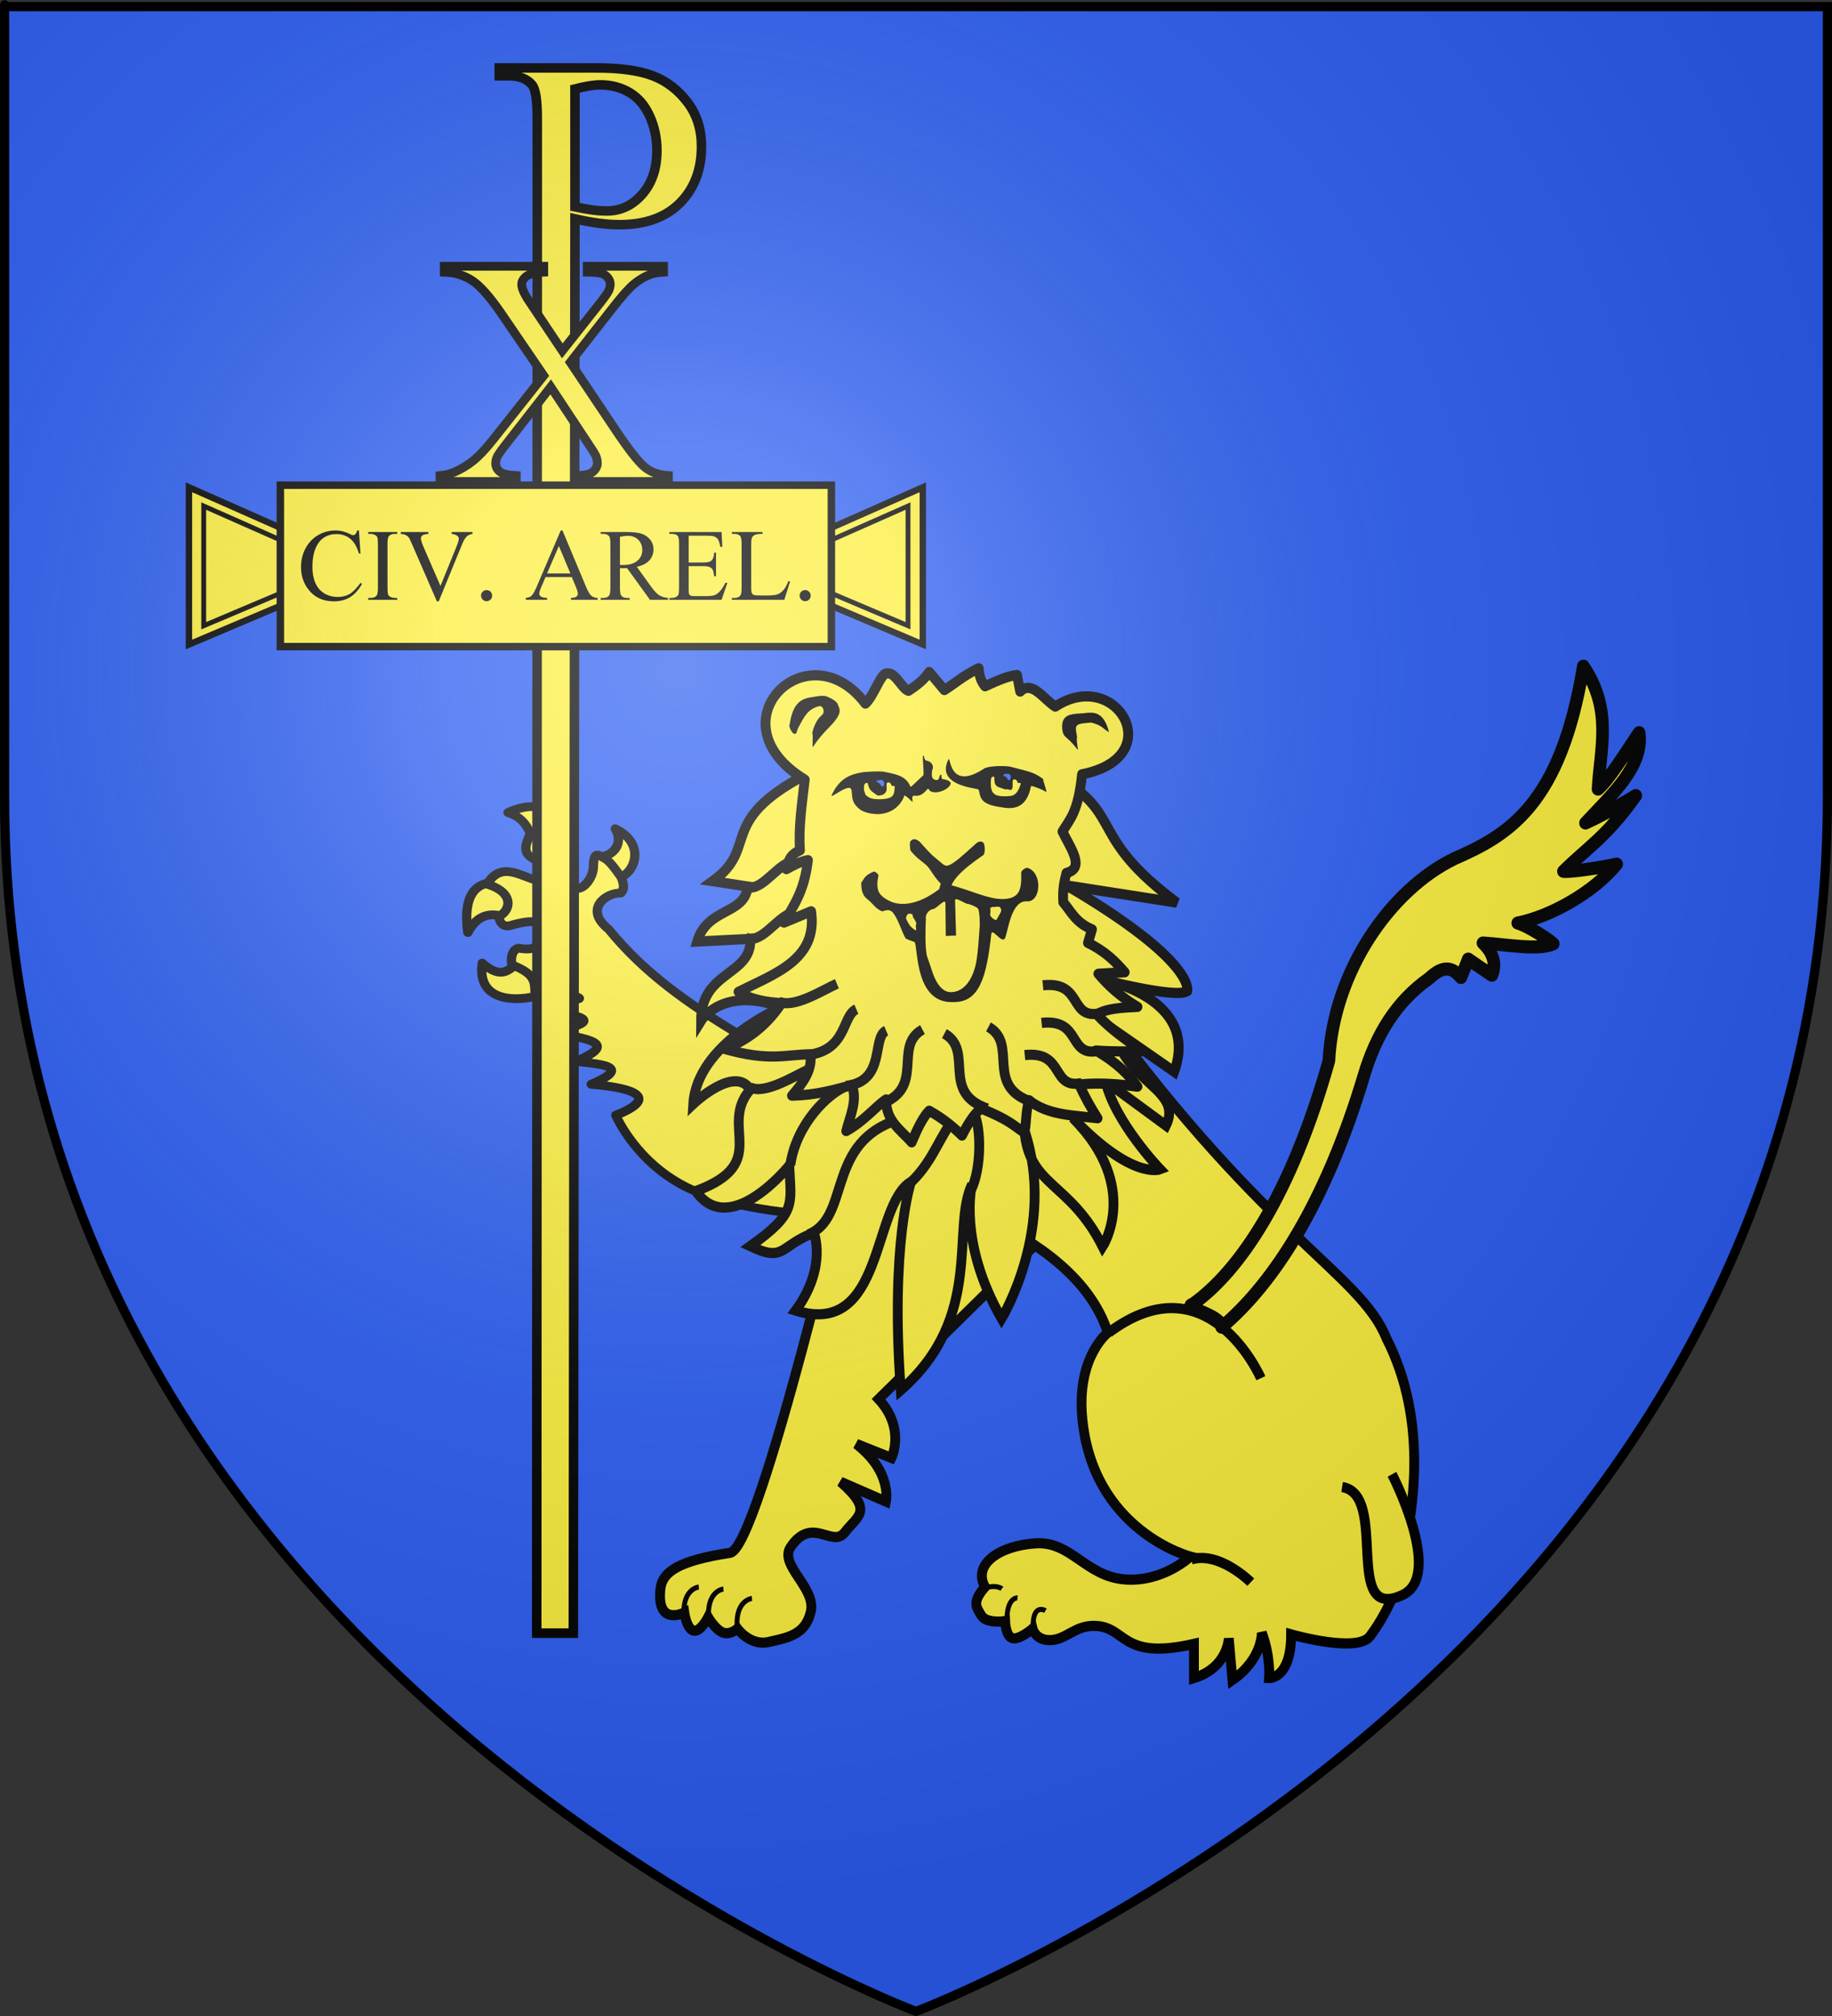 <?xml version="1.0" encoding="UTF-8" standalone="no"?>
<svg
   xmlns:dc="http://purl.org/dc/elements/1.1/"
   xmlns:cc="http://web.resource.org/cc/"
   xmlns:rdf="http://www.w3.org/1999/02/22-rdf-syntax-ns#"
   xmlns:svg="http://www.w3.org/2000/svg"
   xmlns="http://www.w3.org/2000/svg"
   xmlns:xlink="http://www.w3.org/1999/xlink"
   xmlns:sodipodi="http://sodipodi.sourceforge.net/DTD/sodipodi-0.dtd"
   xmlns:inkscape="http://www.inkscape.org/namespaces/inkscape"
   height="660"
   width="600"
   version="1.0"
   id="svg2"
   sodipodi:version="0.32"
   inkscape:version="0.44"
   sodipodi:docname="00_prov3.svg"
   sodipodi:docbase="F:\__EN_COURS"
   inkscape:export-filename="/Users/olivier/Desktop/Blason Rouge/Blason_Vide_3D.png"
   inkscape:export-xdpi="144"
   inkscape:export-ydpi="144">
  <rect width="100%" height="100%" fill="#333333" stroke="none"/>
  <sodipodi:namedview
     inkscape:window-height="1155"
     inkscape:window-width="1680"
     inkscape:pageshadow="2"
     inkscape:pageopacity="0.0"
     guidetolerance="10.0"
     gridtolerance="10.0"
     objecttolerance="10.0"
     borderopacity="1.0"
     bordercolor="#666666"
     pagecolor="#ffffff"
     id="base"
     showgrid="false"
     height="660px"
     inkscape:zoom="1.092452"
     inkscape:cx="410.46266"
     inkscape:cy="366.35034"
     inkscape:window-x="-4"
     inkscape:window-y="-4"
     inkscape:current-layer="layer3"
     showguides="true"
     inkscape:guide-bbox="true" />
  <desc
     id="desc4">Flag of Canton of Valais (Wallis)</desc>
  <defs
     id="defs6">
    <linearGradient
       id="linearGradient2893">
      <stop
         style="stop-color:white;stop-opacity:0.314;"
         offset="0"
         id="stop2895" />
      <stop
         id="stop2897"
         offset="0.19"
         style="stop-color:white;stop-opacity:0.251;" />
      <stop
         style="stop-color:#6b6b6b;stop-opacity:0.125;"
         offset="0.6"
         id="stop2901" />
      <stop
         style="stop-color:black;stop-opacity:0.125;"
         offset="1"
         id="stop2899" />
    </linearGradient>
    <linearGradient
       id="linearGradient2885">
      <stop
         id="stop2887"
         offset="0"
         style="stop-color:white;stop-opacity:1;" />
      <stop
         style="stop-color:white;stop-opacity:1;"
         offset="0.229"
         id="stop2891" />
      <stop
         id="stop2889"
         offset="1"
         style="stop-color:black;stop-opacity:1;" />
    </linearGradient>
    <linearGradient
       id="linearGradient2955">
      <stop
         id="stop2867"
         offset="0"
         style="stop-color:#fd0000;stop-opacity:1;" />
      <stop
         style="stop-color:#e77275;stop-opacity:0.659;"
         offset="0.5"
         id="stop2873" />
      <stop
         style="stop-color:black;stop-opacity:0.323;"
         offset="1"
         id="stop2959" />
    </linearGradient>
    <radialGradient
       inkscape:collect="always"
       xlink:href="#linearGradient2955"
       id="radialGradient2961"
       cx="225.524"
       cy="218.901"
       fx="225.524"
       fy="218.901"
       r="300"
       gradientTransform="matrix(-4.167939e-4,2.183,-1.884,-3.599562e-4,615.597,-289.121)"
       gradientUnits="userSpaceOnUse" />
    <polygon
       id="star"
       transform="scale(53,53)"
       points="0,-1 0.588,0.809 -0.951,-0.309 0.951,-0.309 -0.588,0.809 0,-1 " />
    <clipPath
       id="clip">
      <path
         d="M 0,-200 L 0,600 L 300,600 L 300,-200 L 0,-200 z "
         id="path10" />
    </clipPath>
    <radialGradient
       inkscape:collect="always"
       xlink:href="#linearGradient2955"
       id="radialGradient1911"
       gradientUnits="userSpaceOnUse"
       gradientTransform="matrix(-4.167939e-4,2.183,-1.884,-3.599562e-4,615.597,-289.121)"
       cx="225.524"
       cy="218.901"
       fx="225.524"
       fy="218.901"
       r="300" />
    <radialGradient
       inkscape:collect="always"
       xlink:href="#linearGradient2955"
       id="radialGradient2865"
       gradientUnits="userSpaceOnUse"
       gradientTransform="matrix(0,1.749,-1.593,-1.049767e-7,551.788,-191.29)"
       cx="225.524"
       cy="218.901"
       fx="225.524"
       fy="218.901"
       r="300" />
    <radialGradient
       inkscape:collect="always"
       xlink:href="#linearGradient2955"
       id="radialGradient2871"
       gradientUnits="userSpaceOnUse"
       gradientTransform="matrix(0,1.386,-1.323,-5.741131e-8,-158.082,-109.541)"
       cx="225.524"
       cy="218.901"
       fx="225.524"
       fy="218.901"
       r="300" />
    <radialGradient
       inkscape:collect="always"
       xlink:href="#linearGradient2893"
       id="radialGradient3163"
       gradientUnits="userSpaceOnUse"
       gradientTransform="matrix(1.353,0,0,1.349,-77.629,-85.747)"
       cx="221.445"
       cy="226.331"
       fx="221.445"
       fy="226.331"
       r="300" />
    <radialGradient
       gradientTransform="matrix(1.353,0,0,1.349,-77.629,-85.747)"
       gradientUnits="userSpaceOnUse"
       xlink:href="#linearGradient2893"
       id="radialGradient9547"
       fy="226.331"
       fx="221.445"
       r="300"
       cy="226.331"
       cx="221.445" />
    <radialGradient
       gradientTransform="matrix(0,1.386,-1.323,-5.741131e-8,-158.082,-109.541)"
       gradientUnits="userSpaceOnUse"
       xlink:href="#linearGradient2955"
       id="radialGradient9545"
       fy="218.901"
       fx="225.524"
       r="300"
       cy="218.901"
       cx="225.524" />
    <radialGradient
       gradientTransform="matrix(0,1.749,-1.593,-1.049767e-7,551.788,-191.29)"
       gradientUnits="userSpaceOnUse"
       xlink:href="#linearGradient2955"
       id="radialGradient9543"
       fy="218.901"
       fx="225.524"
       r="300"
       cy="218.901"
       cx="225.524" />
    <radialGradient
       gradientTransform="matrix(-4.167939e-4,2.183,-1.884,-3.599562e-4,615.597,-289.121)"
       gradientUnits="userSpaceOnUse"
       xlink:href="#linearGradient2955"
       id="radialGradient9541"
       fy="218.901"
       fx="225.524"
       r="300"
       cy="218.901"
       cx="225.524" />
    <clipPath
       id="clipPath9537">
      <path
         id="path9539"
         d="M 0,-200 L 0,600 L 300,600 L 300,-200 L 0,-200 z " />
    </clipPath>
    <polygon
       id="polygon9535"
       transform="scale(53,53)"
       points="0,-1 0.588,0.809 -0.951,-0.309 0.951,-0.309 -0.588,0.809 0,-1 " />
    <radialGradient
       gradientTransform="matrix(-4.167939e-4,2.183,-1.884,-3.599562e-4,615.597,-289.121)"
       gradientUnits="userSpaceOnUse"
       xlink:href="#linearGradient2955"
       id="radialGradient9533"
       fy="218.901"
       fx="225.524"
       r="300"
       cy="218.901"
       cx="225.524" />
    <linearGradient
       id="linearGradient9525">
      <stop
         id="stop9527"
         offset="0"
         style="stop-color:#fd0000;stop-opacity:1" />
      <stop
         id="stop9529"
         offset="0.5"
         style="stop-color:#e77275;stop-opacity:0.659" />
      <stop
         id="stop9531"
         offset="1"
         style="stop-color:black;stop-opacity:0.323" />
    </linearGradient>
    <linearGradient
       id="linearGradient9517">
      <stop
         id="stop9519"
         offset="0"
         style="stop-color:white;stop-opacity:1" />
      <stop
         id="stop9521"
         offset="0.229"
         style="stop-color:white;stop-opacity:1" />
      <stop
         id="stop9523"
         offset="1"
         style="stop-color:black;stop-opacity:1" />
    </linearGradient>
    <linearGradient
       id="linearGradient9507">
      <stop
         id="stop9509"
         offset="0"
         style="stop-color:white;stop-opacity:0.314" />
      <stop
         id="stop9511"
         offset="0.19"
         style="stop-color:white;stop-opacity:0.251" />
      <stop
         id="stop9513"
         offset="0.6"
         style="stop-color:#6b6b6b;stop-opacity:0.125" />
      <stop
         id="stop9515"
         offset="1"
         style="stop-color:black;stop-opacity:0.125" />
    </linearGradient>
  </defs>
  <g
     inkscape:groupmode="layer"
     id="layer3"
     inkscape:label="Fond écu"
     style="display:inline">
    <path
       id="path2855"
       style="fill:#2b5df2;fill-opacity:1;fill-rule:evenodd;stroke:none;stroke-width:1px;stroke-linecap:butt;stroke-linejoin:miter;stroke-opacity:1"
       d="M 300,658.5 C 300,658.5 598.5,546.18 598.5,260.728 C 598.5,-24.723 598.5,2.176 598.5,2.176 L 1.5,2.176 L 1.5,260.728 C 1.5,546.18 300,658.5 300,658.5 z "
       sodipodi:nodetypes="cccccc" />
    <path
       style="fill:#fcef3c;fill-opacity:1;fill-rule:evenodd;stroke:black;stroke-width:2.089px;stroke-linecap:butt;stroke-linejoin:miter;stroke-opacity:1"
       d="M 102.423,177.47 L 61.882,159.538 L 61.882,210.994 L 102.423,193.842"
       id="path11587"
       sodipodi:nodetypes="cccc" />
    <path
       sodipodi:nodetypes="cccc"
       id="path12476"
       d="M 97.588,179.329 L 66.717,165.675 L 66.717,204.857 L 97.588,191.796"
       style="fill:#fcef3c;fill-opacity:1;fill-rule:evenodd;stroke:black;stroke-width:1.591px;stroke-linecap:butt;stroke-linejoin:miter;stroke-opacity:1" />
    <path
       sodipodi:nodetypes="cccc"
       id="path11589"
       d="M 261.679,177.47 L 302.22,159.538 L 302.22,210.994 L 261.679,193.842"
       style="fill:#fcef3c;fill-opacity:1;fill-rule:evenodd;stroke:black;stroke-width:2.089px;stroke-linecap:butt;stroke-linejoin:miter;stroke-opacity:1" />
    <g
       id="g2045"
       transform="matrix(1.122,0,0,1.161,-565.646,46.707)">
      <path
         sodipodi:nodetypes="ccccccsssscscscssc"
         id="path8097"
         d="M 815.73,301.843 L 760.61,354.286 C 768.556,362.611 764.356,370.876 764.356,370.876 L 754.096,366.935 C 764.692,374.882 762.751,383.184 762.751,383.184 L 749.502,377.611 C 759.34,385.936 754.4,387.234 750.756,391.838 C 747.111,396.442 741.194,387.026 734.923,396.028 C 731.423,401.052 742.415,407.533 740.81,414.222 C 739.204,420.912 733.853,421.581 728.501,422.785 C 723.15,423.989 719.404,419.039 719.404,419.039 C 719.404,419.039 717.263,420.912 715.123,420.109 C 712.982,419.306 710.842,415.828 710.842,415.828 C 710.842,415.828 708.567,420.109 706.561,419.574 C 704.554,419.039 703.885,414.49 703.885,414.49 C 703.885,414.49 695.739,418.545 696.928,407.801 C 697.479,402.825 702.628,399.815 717.263,397.633 C 725.852,396.352 752.85,284.183 752.85,284.183"
         style="fill:#fcef3c;fill-opacity:1;fill-rule:evenodd;stroke:black;stroke-width:2.867px;stroke-linecap:butt;stroke-linejoin:miter;stroke-opacity:1" />
      <path
         sodipodi:nodetypes="cccscccccccsscscscsscscc"
         id="path6312"
         d="M 820.011,237.625 C 871.92,308.264 901.036,318.312 908.844,337.162 C 920.958,360.142 917.893,387.094 910.104,411.253 C 908.294,414.989 906.242,418.332 904.028,421.179 C 900.282,425.995 881.017,420.644 881.017,420.644 C 881.017,433.22 874.595,432.952 874.595,432.952 C 874.595,432.952 875.13,427.066 872.455,420.109 C 872.455,420.109 872.722,427.601 863.892,433.487 L 862.822,421.714 C 862.822,421.714 862.555,430.009 852.654,432.952 L 852.654,423.32 C 830.981,428.136 833.136,418.311 823.489,418.236 C 817.883,418.192 815.395,422.049 810.913,422.249 C 806.431,422.45 805.562,419.039 805.562,419.039 C 805.562,419.039 801.682,422.249 799.675,421.714 C 797.669,421.179 797.535,416.898 797.535,416.898 C 797.535,416.898 792.05,417.701 790.578,415.293 C 789.106,412.884 787.802,411.597 791.648,407.266 C 787.902,400.576 796.464,395.492 806.632,394.957 C 816.8,394.422 821.081,404.188 832.319,405.125 C 843.557,406.061 851.584,398.703 851.584,398.703 C 851.584,398.703 822.82,391.479 820.011,359.103 C 818.538,342.271 827.503,335.556 827.503,335.556 C 817.335,304.786 764.088,294.083 764.088,294.083"
         style="fill:#fcef3c;fill-opacity:1;fill-rule:evenodd;stroke:black;stroke-width:2.867px;stroke-linecap:butt;stroke-linejoin:miter;stroke-opacity:1" />
      <g
         transform="matrix(1.162,0,0,1.059,-479.002,-369.606)"
         id="g6005"
         style="fill:#fcef3c;fill-opacity:1;stroke:black;stroke-width:5.171;stroke-linecap:round;stroke-linejoin:round;stroke-miterlimit:4;stroke-dasharray:none;stroke-opacity:1">
        <g
           transform="matrix(0.445,7.741289e-2,-6.42714e-2,0.445,953.761,435.943)"
           id="g3542">
          <g
             style="fill:#fcef3c;fill-opacity:1;stroke:black;stroke-width:5.171;stroke-linecap:round;stroke-linejoin:round;stroke-miterlimit:4;stroke-dasharray:none;stroke-opacity:1"
             id="g6007">
            <path
               d="M 101.78,203.343 C 102.808,206.164 99.974,206.677 90.562,208.587 C 85.861,202.647 83.903,194.629 72.616,192.879 C 87.845,182.065 100.862,186.073 101.78,203.343 z "
               style="opacity:1;color:black;fill:#fcef3c;fill-opacity:1;fill-rule:nonzero;stroke:black;stroke-width:5.171;stroke-linecap:round;stroke-linejoin:round;marker:none;marker-start:none;marker-mid:none;marker-end:none;stroke-miterlimit:4;stroke-dasharray:none;stroke-dashoffset:0;stroke-opacity:1;visibility:visible;display:inline;overflow:visible"
               id="path6009" />
            <path
               d="M 137.93,220.613 C 137.964,226.799 126.315,213.598 125.785,210.329 C 133.422,208.926 139.586,200.666 133.088,192.007 C 152.514,198.092 147.004,218.586 137.93,220.613 z "
               style="opacity:1;color:black;fill:#fcef3c;fill-opacity:1;fill-rule:nonzero;stroke:black;stroke-width:5.171;stroke-linecap:round;stroke-linejoin:round;marker:none;marker-start:none;marker-mid:none;marker-end:none;stroke-miterlimit:4;stroke-dasharray:none;stroke-dashoffset:0;stroke-opacity:1;visibility:visible;display:inline;overflow:visible"
               id="path6011" />
            <path
               d="M 80.254,254.236 C 89.166,255.981 85.051,232.608 72.401,234.602 C 59.75,236.595 54.954,246.443 60.62,266.753 C 64.306,255.433 71.343,252.491 80.254,254.236 z "
               style="opacity:1;color:black;fill:#fcef3c;fill-opacity:1;fill-rule:nonzero;stroke:black;stroke-width:5.171;stroke-linecap:round;stroke-linejoin:round;marker:none;marker-start:none;marker-mid:none;marker-end:none;stroke-miterlimit:4;stroke-dasharray:none;stroke-dashoffset:0;stroke-opacity:1;visibility:visible;display:inline;overflow:visible"
               id="path6013" />
            <path
               d="M 106.76,295.468 C 106.304,282.981 91.677,270.748 90.808,279.269 C 86.697,284.145 83.401,291.358 71.174,283.196 C 71.377,310.097 100.284,300.154 106.76,295.468 z "
               style="opacity:1;color:black;fill:#fcef3c;fill-opacity:1;fill-rule:nonzero;stroke:black;stroke-width:5.171;stroke-linecap:round;stroke-linejoin:round;marker:none;marker-start:none;marker-mid:none;marker-end:none;stroke-miterlimit:4;stroke-dasharray:none;stroke-dashoffset:0;stroke-opacity:1;visibility:visible;display:inline;overflow:visible"
               id="path6015" />
          </g>
          <path
             sodipodi:nodetypes="cccccccccccccccccccccccccccsc"
             d="M 284.822,397.218 L 301.49,338.882 C 247.253,306.002 184.844,296.142 137.886,251.311 C 122.017,241.865 133.83,229.965 141.421,229.088 C 143.568,226.275 142.286,223.227 140.411,219.744 C 135.261,214.183 132.264,211.252 129.805,210.4 C 126.722,209.417 122.824,205.914 124.249,216.461 C 125.348,223.921 117.356,239.973 108.591,223.279 C 107.752,217.558 107.682,211.343 108.086,206.864 C 106.634,204.108 107.017,199.516 102.53,199.793 C 95.392,202.362 90.14,203.79 86.368,204.339 C 84.894,211.026 83.311,216.964 95.459,218.481 C 96.184,223.239 97.727,228.699 93.944,229.593 C 84.795,228.897 72.983,221.674 67.175,236.664 C 83.614,238.987 82.124,250.372 76.267,254.342 C 77.782,259.224 80.644,260.403 84.853,257.877 C 97.647,251.806 98.181,254.679 101.015,256.362 C 103.106,264.832 101.862,271.237 89.904,271.009 C 87.062,272.056 85.897,276.389 87.631,281.363 C 101.36,284.493 101.499,289.055 102.783,295.758 C 109.382,298.74 109.715,304.148 110.107,287.424 C 111.815,278.589 132.821,280.567 117.43,292.475 C 137.646,295.55 122.987,292.767 114.583,302.829 C 117.005,306.672 149.942,301.627 118.329,315.722 C 126.153,318.839 156.209,314.097 132.779,330.37 C 125.161,334.5 170.9,323.829 141.366,343.502 C 186.34,339.872 164.121,355.172 157.528,359.187 C 157.528,359.187 172.779,385.568 204.603,395.076 C 236.426,404.584 284.822,397.218 284.822,397.218 z "
             style="opacity:1;color:black;fill:#fcef3c;fill-opacity:1;fill-rule:nonzero;stroke:black;stroke-width:5.171;stroke-linecap:round;stroke-linejoin:round;marker:none;marker-start:none;marker-mid:none;marker-end:none;stroke-miterlimit:4;stroke-dasharray:none;stroke-dashoffset:0;stroke-opacity:1;visibility:visible;display:inline;overflow:visible"
             id="path6017" />
        </g>
      </g>
      <path
         sodipodi:nodetypes="ccccccccccccccccccccccccccccccc"
         id="path1924"
         d="M 739.048,178.347 C 713.316,191.591 725.804,198.78 712.181,208.24 L 722.398,209.754 C 721.595,217.781 710.584,215.636 707.64,225.268 L 723.155,224.512 C 723.69,234.947 708.776,233.413 708.776,247.594 C 708.776,247.594 715.112,237.656 732.237,243.81 C 732.237,243.81 707.576,253.931 706.505,271.055 C 706.505,271.055 718.587,259.973 723.136,267.004 C 713.771,277.439 729.486,287.712 707.262,295.651 C 717.162,309.297 734.507,288.462 734.507,288.462 C 735.042,299.432 736.801,301.801 723.155,311.166 C 733.276,315.818 731.529,311.128 741.697,307.382 C 741.697,307.382 745.701,316.982 736.399,329.329 C 762.353,337.089 758.571,299.692 770.077,293.003 C 770.077,293.003 763.952,310.419 767.077,351.766 C 791.426,331.163 781.708,306.335 787.862,293.759 C 787.862,293.759 783.657,309.907 796.5,331.581 C 796.5,331.581 812.679,305.906 803.155,278.44 C 804.492,294.494 816.364,292.814 825.997,311.277 C 825.997,311.277 837.289,294.358 817.266,274.969 C 834.658,292.629 842.776,289.486 842.776,289.486 C 842.776,289.486 829.513,276.128 826.837,264.622 L 844.492,277.156 C 849.576,266.988 832.586,265.2 829.375,250.216 L 846.893,261.974 C 854.652,240.835 825.324,235.864 825.324,235.864 C 825.324,235.864 847.198,241.41 850.677,239.269 C 850.677,239.269 853.721,231.122 815.458,209.448 L 847.649,214.295 C 821.963,195.832 831.918,189.871 813.991,179.436"
         style="fill:#fcef3c;fill-opacity:1;fill-rule:evenodd;stroke:black;stroke-width:2.867;stroke-linecap:butt;stroke-linejoin:miter;stroke-miterlimit:4;stroke-dasharray:none;stroke-opacity:1" />
      <path
         sodipodi:nodetypes="cccccccccccccccccccc"
         d="M 852.325,327.534 C 866.067,318.069 881.034,296.659 892.048,258.876 C 893.37,233.658 909.991,210.67 928.666,201.891 C 944.468,195.239 959.72,186.656 966.308,147.621 C 974.951,159.886 971.222,170.934 970.601,182.287 C 973.693,179.659 978.284,172.597 982.592,166.371 C 984.009,175.768 974.827,183.626 966.943,191.845 C 970.256,190.374 974.198,188.463 981.626,184.113 C 972.957,195.928 967.383,198.838 960.514,205.472 C 962.215,205.699 970.569,204.615 976.042,203.434 C 969.564,211.218 956.839,218.213 947.171,220.046 C 950.053,220.804 956.484,224.808 957.536,225.911 C 953.101,227.819 943.987,226.112 937.019,225.683 C 940.188,228.648 940.874,231.682 939.62,234.771 C 937.613,233.475 935.222,231.89 932.717,230.218 C 931.761,232.609 931.168,234.011 930.576,235.41 C 927.188,231.341 924.148,233.143 921.155,235.765 C 911.758,242.166 905.733,251.603 902.195,263.282 C 891.025,299.144 875.868,321.715 860.742,334.004 C 860.657,330.467 848.904,328.437 852.325,327.534 z "
         style="color:black;fill:#fcef3c;fill-opacity:1;fill-rule:nonzero;stroke:black;stroke-width:3.681;stroke-linecap:round;stroke-linejoin:round;marker:none;marker-start:none;marker-mid:none;marker-end:none;stroke-miterlimit:4;stroke-dasharray:none;stroke-dashoffset:0;stroke-opacity:1;visibility:visible;display:inline;overflow:visible"
         id="path4530" />
      <path
         sodipodi:nodetypes="ccccccccccccccccccccccccccccccccccccsccccccccc"
         d="M 732.293,242.63 C 728.432,248.261 723.13,252.743 715.758,255.575 C 728.759,259.126 733.289,257.163 740.678,257.06 C 741.351,261.449 738.541,265.132 735.321,268.732 C 742.634,268.556 747.593,267.094 752.788,265.761 C 754.524,270.076 752.275,274.391 751.158,278.706 C 756.624,275.723 759.888,271.631 762.803,269.793 C 762.677,275.906 767.124,278.372 770.255,281.889 C 771.803,278.333 773.399,274.955 775.379,272.976 C 779.278,275.093 782.344,277.463 784.928,279.979 C 786.615,276.79 788.394,273.94 790.517,272.339 C 798.717,275.564 799.841,277.04 803.094,279.13 C 803.796,277.089 803.41,274.028 804.491,270.005 C 809.92,274.259 817.425,274.258 824.52,275.098 C 822.541,272.092 820.705,268.954 819.163,265.549 C 826.251,264.984 831.223,265.577 836.165,266.185 C 833.608,262.94 830.514,259.64 824.054,255.999 C 829.151,256.341 833.313,256.256 837.562,256.212 C 833.01,253.092 828.415,250.092 824.287,245.813 C 827.359,244.029 831.818,243.928 836.165,243.691 C 831.136,240.802 827.592,237.642 824.753,234.354 L 832.438,233.93 C 829.701,230.867 826.633,227.925 821.725,225.654 L 822.89,221.834 C 818.112,219.89 816.857,216.875 814.505,214.194 C 814.263,210.679 814.816,208.253 815.437,205.918 C 820.953,204.576 816.678,199.008 814.272,194.247 C 816.573,190.588 818.846,188.742 819.987,178.104 C 845.565,173.258 830.04,147.635 812.176,159.02 C 808.761,156.921 805.345,151.477 801.929,154.776 L 800.997,150.107 C 798.869,150.278 795.561,151.524 791.682,153.291 C 790.227,151.593 789.98,149.895 789.818,148.198 C 785.111,150.428 782.871,152.512 779.804,154.352 L 775.379,149.259 C 774.384,150.627 773.325,152.021 769.324,154.564 C 767.341,154.012 765.354,148.784 762.647,149.741 C 761.001,150.323 759.088,156.143 756.747,158.171 C 740.015,136.771 711.605,163.414 739.047,179.604 C 738.281,186.254 737.172,192.903 737.65,199.552 C 734.598,200.794 734.177,202.836 733.691,204.857 C 735.787,203.714 737.883,202.664 739.979,202.311 C 738.894,211.299 735.744,215.114 732.992,219.924 L 740.911,216.741 C 742.907,230.364 730.37,234.276 719.717,239.447 C 723.389,241.692 727.75,242.37 732.293,242.63 z "
         style="color:black;fill:#fcef3c;fill-opacity:1;fill-rule:nonzero;stroke:black;stroke-width:2.867;stroke-linecap:round;stroke-linejoin:round;marker:none;marker-start:none;marker-mid:none;marker-end:none;stroke-miterlimit:4;stroke-dasharray:none;stroke-dashoffset:0;stroke-opacity:1;visibility:visible;display:inline;overflow:visible"
         id="path12555" />
      <g
         transform="matrix(2.867,0,0,2.867,520.331,-26.369)"
         id="g9762">
        <g
           style="fill:black;fill-opacity:1;stroke:none;stroke-width:3.166;stroke-miterlimit:4;stroke-dasharray:none;stroke-opacity:1"
           id="g13495"
           transform="matrix(0.331,0,0,0.302,5.939,9.526)">
          <path
             d="M 230.423,203.924 C 226.076,204.692 223.066,206.248 220.81,211.405 C 220.134,212.951 226.161,207.317 226.858,209.56 C 227.138,210.461 226.851,212.893 228.019,214.478 C 229.341,216.272 230.59,217.031 233.284,217.449 C 239.117,218.354 242.375,214.365 243.175,211.503 C 244.168,211.882 245.263,213.389 245.686,213.587 C 245.887,213.68 245.085,211.429 246.282,211.596 C 249.299,212.016 250.266,208.634 250.645,209.462 C 251.623,211.601 256.521,210.084 257.38,207.848 C 257.688,207.047 256.428,206.372 255.045,206.206 C 254.307,206.117 254.762,204.751 254.459,204.736 C 253.651,204.695 254.345,207.249 252.307,206.285 C 251.21,205.767 251.755,203.301 251.758,203.16 C 252.239,202.467 251.97,200.615 250.14,200.211 C 248.871,199.931 249.535,198.11 248.932,198.626 C 248.65,198.867 249.316,204.655 248.99,204.961 C 247.265,206.576 245.175,208.956 245.059,208.671 C 243.709,205.358 241.406,204.729 236.944,203.804 C 235.578,203.522 231.915,203.791 230.423,203.924 z "
             style="opacity:1;color:black;fill:black;fill-opacity:1;fill-rule:nonzero;stroke:none;stroke-width:3.166;stroke-linecap:round;stroke-linejoin:round;marker:none;stroke-miterlimit:4;stroke-dasharray:none;stroke-dashoffset:0;stroke-opacity:1;visibility:visible;display:inline;overflow:visible"
             id="path9033" />
          <path
             d="M 267.973,202.574 C 256.694,210.573 257.471,198.169 256.704,199.809 C 252.948,207.834 264,209.028 265.635,209.437 C 266.551,209.666 265.935,211.297 267.103,212.883 C 268.425,214.676 271.092,215.026 273.779,215.486 C 280.152,216.576 281.544,211.457 282.136,208.435 C 283.222,208.491 286.383,209.983 286.734,210.335 C 287.319,210.921 285.855,206.995 285.872,206.166 C 282.823,203.699 280.901,203.654 276.028,202.209 C 274.691,201.813 270.017,201.766 267.973,202.574 z "
             style="opacity:1;color:black;fill:black;fill-opacity:1;fill-rule:nonzero;stroke:none;stroke-width:3.166;stroke-linecap:round;stroke-linejoin:round;marker:none;stroke-miterlimit:4;stroke-dasharray:none;stroke-dashoffset:0;stroke-opacity:1;visibility:visible;display:inline;overflow:visible"
             id="path10809" />
        </g>
        <g
           style="fill:black;fill-opacity:1;stroke:none;stroke-width:3.166;stroke-miterlimit:4;stroke-dasharray:none;stroke-opacity:1"
           id="g16180"
           transform="matrix(0.331,0,0,0.302,5.939,9.526)">
          <path
             d="M 218.406,179.062 C 217.322,179.019 216.389,179.217 215.127,179.42 C 212.157,179.897 208.993,180.506 207.902,188.323 C 207.453,189.022 208.712,191.636 209.521,191.444 C 210.231,191.275 210.055,190.474 210.415,189.739 C 211.626,187.261 212.386,185.808 213.295,184.708 C 214.445,183.316 216.16,182.549 217.152,182.411 C 218.115,182.277 218.972,184.407 217.697,185.455 C 216.362,186.552 215.223,189.062 214.836,191.232 C 215.204,191.897 214.702,196.261 215.071,195.673 C 218.453,190.291 220.946,188.964 222.596,186.022 C 223.752,183.961 223.209,183.262 222.595,181.608 C 222.244,180.66 219.491,179.106 218.406,179.062 z "
             style="opacity:1;color:black;fill:black;fill-opacity:1;fill-rule:nonzero;stroke:none;stroke-width:3.166;stroke-linecap:round;stroke-linejoin:round;marker:none;stroke-miterlimit:4;stroke-dasharray:none;stroke-dashoffset:0;stroke-opacity:1;visibility:visible;display:inline;overflow:visible"
             id="path14402" />
          <path
             d="M 298.586,184.697 C 301.06,184.398 304.463,183.836 306.118,190.9 C 303.967,189.577 304.169,188.771 300.664,187.775 C 298.699,188.018 296.104,187.877 295.955,189.443 C 295.864,190.4 296.108,190.837 296.301,192.643 C 295.932,193.308 296.831,197.163 296.433,196.593 C 293.121,191.844 292.032,193.027 291.73,189.826 C 291.218,184.389 295.594,185.058 298.586,184.697 z "
             style="opacity:1;color:black;fill:black;fill-opacity:1;fill-rule:nonzero;stroke:none;stroke-width:3.166;stroke-linecap:round;stroke-linejoin:round;marker:none;stroke-miterlimit:4;stroke-dasharray:none;stroke-dashoffset:0;stroke-opacity:1;visibility:visible;display:inline;overflow:visible"
             id="path14408" />
        </g>
        <path
           d="M 87.41,77.702 C 87.245,77.722 87.101,77.816 87.029,77.952 C 86.956,78.089 86.992,78.72 87.076,78.851 C 87.896,79.823 88.588,80.047 88.971,80.594 C 89.349,81.133 90.152,82.388 90.735,82.397 C 90.843,82.399 91.055,83.03 91.058,82.932 C 91.094,81.856 92.17,80.787 94.459,79.272 C 94.681,79.125 94.654,78.158 94.432,78.013 C 94.209,77.867 93.937,77.943 93.739,78.116 C 92.416,79.271 91.487,80.097 90.915,80.284 C 90.521,80.412 90.3,80.092 89.811,79.721 C 89.136,79.21 88.974,79.003 88.117,78.094 C 88.019,77.926 87.616,77.675 87.41,77.702 L 87.41,77.702 z "
           style="color:black;fill:black;fill-opacity:1;fill-rule:nonzero;stroke:none;stroke-width:1;stroke-linecap:round;stroke-linejoin:round;marker:none;stroke-miterlimit:4;stroke-dasharray:none;stroke-dashoffset:0;stroke-opacity:1;visibility:visible;display:inline;overflow:visible"
           id="path17069" />
        <path
           d="M 98.944,80.518 C 98.674,80.538 98.299,80.804 98.317,81.051 C 98.376,82.102 98.235,82.755 97.917,83.092 C 97.598,83.428 97.131,83.583 96.438,83.591 C 95.051,83.608 93.327,82.801 91.343,82.266 C 89.925,81.79 90.155,82.052 89.986,82.608 C 87.63,84.337 85.961,84.183 85.14,83.875 C 84.74,83.724 84.187,83.412 83.928,83.057 C 83.628,82.647 83.619,82.015 83.79,81.32 C 83.828,81.152 83.436,80.825 83.267,80.9 C 82.413,81.276 82.392,81.484 82.032,82.001 C 82.042,83.152 82.417,83.413 82.775,83.694 C 83.266,84.08 83.467,84.515 84.136,84.792 C 84.29,84.856 84.848,84.385 85.319,84.994 C 85.86,85.691 86.162,86.824 86.549,87.446 C 86.62,87.56 87.466,87.792 87.49,87.841 C 87.826,88.533 87.529,93.907 91.43,93.724 C 94.014,93.754 94.787,91.41 95.276,87.042 C 95.357,86.316 96.413,88.157 96.707,87.374 C 97.011,86.562 97.342,83.713 98.901,83.816 C 100.376,83.914 100.518,80.939 98.944,80.518 z "
           style="color:black;fill:black;fill-opacity:1;fill-rule:nonzero;stroke:none;stroke-width:1;stroke-linecap:round;stroke-linejoin:round;marker:none;stroke-miterlimit:4;stroke-dasharray:none;stroke-dashoffset:0;stroke-opacity:1;visibility:visible;display:inline;overflow:visible"
           id="path17071" />
        <path
           id="path17966"
           style="color:black;fill:#fcef3c;fill-opacity:1;fill-rule:nonzero;stroke:none;stroke-width:1;stroke-linecap:round;stroke-linejoin:round;marker:none;stroke-miterlimit:4;stroke-dasharray:none;stroke-dashoffset:0;stroke-opacity:1;visibility:visible;display:inline;overflow:visible"
           d="M 92.986,84.083 C 92.624,84.108 91.672,83.364 91.591,83.686 L 91.693,87.18 L 90.645,87.221 L 90.608,83.951 C 90.519,83.543 89.78,84.498 89.331,84.579 C 88.883,84.659 88.53,85.149 88.619,85.557 C 88.571,86.643 88.524,88.163 88.716,89.165 L 89.086,90.184 C 89.226,90.564 89.756,92.716 91.119,92.746 C 92.162,92.768 93.178,92.021 93.672,90.132 C 93.911,89.222 94.025,87.263 94.078,86.533 C 94.142,86.297 94.098,84.716 93.926,84.532 C 93.754,84.347 93.312,84.193 92.986,84.083 z " />
        <path
           id="path18857"
           style="color:black;fill:#fcef3c;fill-opacity:1;fill-rule:nonzero;stroke:none;stroke-width:1;stroke-linecap:round;stroke-linejoin:round;marker:none;stroke-miterlimit:4;stroke-dasharray:none;stroke-dashoffset:0;stroke-opacity:1;visibility:visible;display:inline;overflow:visible"
           d="M 86.59,85.493 C 86.87,86.058 87.002,86.332 87.55,86.653 C 87.741,86.674 87.522,86.241 87.624,86.093 C 87.726,85.945 87.401,85.497 87.297,85.349 L 87.256,85.107 C 86.848,84.893 86.659,85.096 86.59,85.493 z " />
        <path
           id="path18859"
           style="color:black;fill:#fcef3c;fill-opacity:1;fill-rule:nonzero;stroke:none;stroke-width:1;stroke-linecap:round;stroke-linejoin:round;marker:none;stroke-miterlimit:4;stroke-dasharray:none;stroke-dashoffset:0;stroke-opacity:1;visibility:visible;display:inline;overflow:visible"
           d="M 95.179,84.469 L 95.197,84.901 C 95.128,85.057 95.16,85.235 95.28,85.363 C 95.4,85.491 95.629,85.677 95.81,85.64 L 96.262,84.854 C 96.32,84.707 96.291,84.545 96.186,84.422 C 96.081,84.3 95.874,84.346 95.704,84.362 C 95.45,84.385 95.32,84.341 95.179,84.469 z " />
        <g
           style="fill:#2b5df2;fill-opacity:1;stroke:none;stroke-width:3.166;stroke-miterlimit:4;stroke-dasharray:none;stroke-opacity:1"
           id="g12604"
           transform="matrix(0.331,0,0,0.302,5.939,9.526)">
          <path
             d="M 231.119,207.601 C 230.694,207.812 230.669,209.595 230.828,210.043 C 231.432,211.837 231.037,211.14 232.101,212.018 C 233.164,212.897 236.023,212.802 237.228,212.621 C 239.639,212.26 240.172,211.4 240.188,208.656 C 240.198,208.117 239.305,208.727 239.21,208.196 C 239.143,207.821 238.667,206.993 237.947,207.322 C 237.456,207.546 237.924,209.374 237.617,210.098 C 237.009,211.529 235.859,211.45 235.164,211.554 C 234.817,211.607 233.468,210.429 232.964,210.013 C 231.464,208.269 232.516,206.906 231.119,207.601 z "
             style="opacity:1;color:black;fill:#fcef3c;fill-opacity:1;fill-rule:nonzero;stroke:none;stroke-width:3.166;stroke-linecap:round;stroke-linejoin:round;marker:none;stroke-miterlimit:4;stroke-dasharray:none;stroke-dashoffset:0;stroke-opacity:1;visibility:visible;display:inline;overflow:visible"
             id="path10811" />
          <path
             d="M 270.019,205.637 C 269.63,205.909 269.753,208.921 269.912,209.368 C 270.516,211.162 270.008,209.966 270.878,211.037 C 271.463,211.756 273.958,211.952 276.006,211.639 C 277.234,211.452 278.335,210.229 278.965,207.675 C 278.976,207.135 278.082,207.746 277.987,207.215 C 277.92,206.84 277.444,206.011 276.724,206.34 C 276.234,206.564 276.649,208.372 276.394,209.116 C 275.966,210.367 275.273,209.279 274.432,209.53 C 274.096,209.63 273.107,209.087 272.477,208.908 C 269.593,208.09 271.901,204.322 270.019,205.637 z "
             style="opacity:1;color:black;fill:#fcef3c;fill-opacity:1;fill-rule:nonzero;stroke:none;stroke-width:3.166;stroke-linecap:round;stroke-linejoin:round;marker:none;stroke-miterlimit:4;stroke-dasharray:none;stroke-dashoffset:0;stroke-opacity:1;visibility:visible;display:inline;overflow:visible"
             id="path11709" />
          <path
             d="M 234.675,206.733 C 234.63,206.908 234.669,207.109 234.812,207.219 C 235.632,207.456 235.902,207.93 236.094,208.562 C 236.094,208.562 236.729,208.522 236.729,208.522 C 237.547,206.398 235.993,206.162 234.675,206.733 z "
             style="opacity:1;color:black;fill:#2b5df2;fill-opacity:1;fill-rule:nonzero;stroke:none;stroke-width:3.166;stroke-linecap:round;stroke-linejoin:round;marker:none;stroke-miterlimit:4;stroke-dasharray:none;stroke-dashoffset:0;stroke-opacity:1;visibility:visible;display:inline;overflow:visible"
             id="path11711" />
          <path
             d="M 273.635,204.694 C 273.59,204.869 273.63,205.07 273.773,205.18 C 274.592,205.417 274.862,205.891 275.054,206.523 C 275.054,206.523 275.689,206.483 275.689,206.483 C 276.507,204.359 274.954,204.123 273.635,204.694 z "
             style="opacity:1;color:black;fill:#2b5df2;fill-opacity:1;fill-rule:nonzero;stroke:none;stroke-width:3.166;stroke-linecap:round;stroke-linejoin:round;marker:none;stroke-miterlimit:4;stroke-dasharray:none;stroke-dashoffset:0;stroke-opacity:1;visibility:visible;display:inline;overflow:visible"
             id="path12602" />
        </g>
      </g>
      <path
         sodipodi:nodetypes="cc"
         id="path7200"
         d="M 827.77,335.556 C 856.936,314.418 872.187,348.4 872.187,348.4"
         style="fill:none;fill-rule:evenodd;stroke:black;stroke-width:2.867px;stroke-linecap:butt;stroke-linejoin:miter;stroke-opacity:1" />
      <path
         style="fill:none;fill-rule:evenodd;stroke:black;stroke-width:2.867px;stroke-linecap:butt;stroke-linejoin:miter;stroke-opacity:1"
         d="M 851.852,399.506 C 860.146,397.098 869.244,405.928 869.244,405.928"
         id="path7202"
         sodipodi:nodetypes="cc" />
      <path
         sodipodi:nodetypes="cc"
         id="path7204"
         d="M 805.696,418.637 C 805.562,411.68 809.308,413.955 809.308,413.955"
         style="fill:none;fill-rule:evenodd;stroke:black;stroke-width:1.434;stroke-linecap:butt;stroke-linejoin:miter;stroke-miterlimit:4;stroke-dasharray:none;stroke-opacity:1" />
      <path
         style="fill:none;fill-rule:evenodd;stroke:black;stroke-width:1.434;stroke-linecap:butt;stroke-linejoin:miter;stroke-miterlimit:4;stroke-dasharray:none;stroke-opacity:1"
         d="M 798.07,417.032 C 797.936,410.075 801.147,410.343 801.147,410.343"
         id="path8091"
         sodipodi:nodetypes="cc" />
      <path
         sodipodi:nodetypes="cc"
         id="path8093"
         d="M 791.11,407.839 C 794.642,406.314 796.598,407.765 796.598,407.765"
         style="fill:none;fill-rule:evenodd;stroke:black;stroke-width:1.434;stroke-linecap:butt;stroke-linejoin:miter;stroke-miterlimit:4;stroke-dasharray:none;stroke-opacity:1" />
      <path
         sodipodi:nodetypes="ccc"
         id="path8095"
         d="M 895.896,379.089 C 909.707,381.17 895.86,417.417 913.491,409.551 C 925.79,404.064 910.464,375.494 910.464,375.494"
         style="fill:#fcef3c;fill-opacity:1;fill-rule:evenodd;stroke:black;stroke-width:2.867px;stroke-linecap:butt;stroke-linejoin:miter;stroke-opacity:1" />
      <path
         style="fill:none;fill-rule:evenodd;stroke:black;stroke-width:1.434;stroke-linecap:butt;stroke-linejoin:miter;stroke-miterlimit:4;stroke-dasharray:none;stroke-opacity:1"
         d="M 719.27,417.835 C 719.136,410.878 723.639,410.503 723.639,410.503"
         id="path1916"
         sodipodi:nodetypes="cc" />
      <path
         sodipodi:nodetypes="cc"
         id="path1918"
         d="M 710.945,415.186 C 710.812,408.229 715.314,407.854 715.314,407.854"
         style="fill:none;fill-rule:evenodd;stroke:black;stroke-width:1.434;stroke-linecap:butt;stroke-linejoin:miter;stroke-miterlimit:4;stroke-dasharray:none;stroke-opacity:1" />
      <path
         style="fill:none;fill-rule:evenodd;stroke:black;stroke-width:1.434;stroke-linecap:butt;stroke-linejoin:miter;stroke-miterlimit:4;stroke-dasharray:none;stroke-opacity:1"
         d="M 703.756,414.618 C 703.622,407.661 708.125,407.287 708.125,407.287"
         id="path1922"
         sodipodi:nodetypes="cc" />
      <path
         sodipodi:nodetypes="cc"
         id="path11550"
         d="M 721.439,209.643 C 725.72,211.784 729.939,204.927 734.22,203.054"
         style="fill:none;fill-rule:evenodd;stroke:black;stroke-width:2.867px;stroke-linecap:butt;stroke-linejoin:miter;stroke-opacity:1" />
      <path
         style="fill:none;fill-rule:evenodd;stroke:black;stroke-width:2.867px;stroke-linecap:butt;stroke-linejoin:miter;stroke-opacity:1"
         d="M 721.706,224.092 C 725.987,226.233 730.207,219.375 734.488,217.502"
         id="path11552"
         sodipodi:nodetypes="cc" />
      <path
         sodipodi:nodetypes="cc"
         id="path11554"
         d="M 723.044,266.368 C 727.325,268.509 735.826,263.257 740.107,261.384"
         style="fill:none;fill-rule:evenodd;stroke:black;stroke-width:2.867px;stroke-linecap:butt;stroke-linejoin:miter;stroke-opacity:1" />
      <path
         style="fill:none;fill-rule:evenodd;stroke:black;stroke-width:2.867px;stroke-linecap:butt;stroke-linejoin:miter;stroke-opacity:1"
         d="M 734.817,288.309 C 736.69,276.336 745.994,268.341 750.275,266.468"
         id="path11556"
         sodipodi:nodetypes="cc" />
      <path
         sodipodi:nodetypes="cc"
         id="path11558"
         d="M 740.169,307.842 C 752.209,303.093 745.458,283.325 764.456,276.1"
         style="fill:none;fill-rule:evenodd;stroke:black;stroke-width:2.867px;stroke-linecap:butt;stroke-linejoin:miter;stroke-opacity:1" />
      <path
         style="fill:none;fill-rule:evenodd;stroke:black;stroke-width:2.867px;stroke-linecap:butt;stroke-linejoin:miter;stroke-opacity:1"
         d="M 767.461,295.266 C 775.488,289.446 777.835,281.452 781.581,276.636"
         id="path11560"
         sodipodi:nodetypes="cc" />
      <path
         sodipodi:nodetypes="cc"
         id="path11562"
         d="M 786.994,296.336 C 790.472,291.052 790.678,279.311 788.805,274.495"
         style="fill:none;fill-rule:evenodd;stroke:black;stroke-width:2.867px;stroke-linecap:butt;stroke-linejoin:miter;stroke-opacity:1" />
      <path
         style="fill:none;fill-rule:evenodd;stroke:black;stroke-width:2.867px;stroke-linecap:butt;stroke-linejoin:miter;stroke-opacity:1"
         d="M 731.369,242.15 C 735.65,244.291 744.151,239.039 748.432,237.166"
         id="path11564"
         sodipodi:nodetypes="cc" />
      <path
         sodipodi:nodetypes="cc"
         id="path11566"
         d="M 751.046,265.99 C 762.895,264.725 758.53,252.283 762.811,250.41"
         style="fill:none;fill-rule:evenodd;stroke:black;stroke-width:2.867px;stroke-linecap:butt;stroke-linejoin:miter;stroke-opacity:1" />
      <path
         style="fill:none;fill-rule:evenodd;stroke:black;stroke-width:2.867px;stroke-linecap:butt;stroke-linejoin:miter;stroke-opacity:1"
         d="M 739.694,257.287 C 751.543,256.021 749.827,246.229 754.108,244.356"
         id="path11568"
         sodipodi:nodetypes="cc" />
      <path
         sodipodi:nodetypes="cc"
         id="path11570"
         d="M 808.563,237.61 C 820.412,236.345 816.047,247.364 825.248,245.491"
         style="fill:none;fill-rule:evenodd;stroke:black;stroke-width:2.867px;stroke-linecap:butt;stroke-linejoin:miter;stroke-opacity:1" />
      <path
         style="fill:none;fill-rule:evenodd;stroke:black;stroke-width:2.867px;stroke-linecap:butt;stroke-linejoin:miter;stroke-opacity:1"
         d="M 808.185,248.205 C 820.034,246.94 815.669,257.959 824.869,256.086"
         id="path11572"
         sodipodi:nodetypes="cc" />
      <path
         sodipodi:nodetypes="cc"
         id="path11574"
         d="M 803.265,257.287 C 815.115,256.021 810.75,267.041 819.95,265.168"
         style="fill:none;fill-rule:evenodd;stroke:black;stroke-width:2.867px;stroke-linecap:butt;stroke-linejoin:miter;stroke-opacity:1" />
      <path
         style="fill:none;fill-rule:evenodd;stroke:black;stroke-width:2.867px;stroke-linecap:butt;stroke-linejoin:miter;stroke-opacity:1"
         d="M 779.804,251.232 C 788.626,256.021 778.585,267.798 792.327,272.358"
         id="path11576"
         sodipodi:nodetypes="cc" />
      <path
         sodipodi:nodetypes="cc"
         id="path11578"
         d="M 792.67,249.34 C 801.492,254.129 791.451,265.906 805.192,270.466"
         style="fill:none;fill-rule:evenodd;stroke:black;stroke-width:2.867px;stroke-linecap:butt;stroke-linejoin:miter;stroke-opacity:1" />
      <path
         sodipodi:nodetypes="cc"
         id="path11580"
         d="M 773.406,250.097 C 764.584,254.886 774.626,266.663 760.884,271.223"
         style="fill:none;fill-rule:evenodd;stroke:black;stroke-width:2.867px;stroke-linecap:butt;stroke-linejoin:miter;stroke-opacity:1" />
    </g>
    <path
       style="fill:#fcef3c;fill-opacity:1;stroke:black;stroke-width:3.115;stroke-miterlimit:4;stroke-dasharray:none;stroke-opacity:1"
       d="M 163.523,22.238 L 163.523,24.818 L 166.744,24.818 C 170.037,24.818 172.593,25.771 174.261,27.781 C 175.415,29.196 175.961,32.83 175.961,38.675 L 175.961,89.421 L 175.782,534.664 L 187.772,534.664 L 188.309,71.646 C 191.088,72.285 193.656,72.759 196.093,73.079 C 198.531,73.399 200.799,73.557 202.894,73.557 C 211.446,73.557 218.076,71.139 222.758,66.389 C 227.44,61.64 229.737,55.526 229.737,47.945 C 229.737,42.374 228.253,37.579 225.174,33.515 C 222.095,29.45 218.3,26.531 213.81,24.818 C 209.32,23.106 203.16,22.238 195.378,22.238 L 163.523,22.238 z M 196.63,27.781 C 200.222,27.781 203.472,28.649 206.294,30.361 C 209.116,32.074 211.287,34.654 212.826,38.102 C 214.365,41.55 215.152,45.264 215.152,49.283 C 215.152,55.129 213.549,59.942 210.321,63.618 C 207.092,67.294 203.225,69.065 198.778,69.065 C 197.538,69.065 196.057,69.007 194.304,68.779 C 192.551,68.55 190.575,68.184 188.309,67.727 L 188.309,29.119 C 191.729,28.251 194.449,27.781 196.63,27.781 z "
       id="rect11582"
       sodipodi:nodetypes="cccscccccsssssscccssssssccc" />
    <path
       style="fill:#fcef3c;fill-opacity:1;fill-rule:evenodd;stroke:black;stroke-width:1.591px;stroke-linecap:butt;stroke-linejoin:miter;stroke-opacity:1"
       d="M 266.514,179.329 L 297.385,165.675 L 297.385,204.857 L 266.514,191.796"
       id="path12478"
       sodipodi:nodetypes="cccc" />
    <rect
       style="fill:#fcef3c;fill-opacity:1;stroke:black;stroke-width:2.442;stroke-miterlimit:4;stroke-dasharray:none;stroke-opacity:1"
       id="rect11584"
       width="180.466"
       height="52.851"
       x="91.818"
       y="158.841" />
    <path
       style="font-size:16px"
       d="M 117.552,173.664 L 118.06,181.208 L 117.552,181.208 C 116.876,178.95 115.91,177.324 114.656,176.331 C 113.401,175.339 111.896,174.842 110.139,174.842 C 108.667,174.842 107.336,175.216 106.147,175.963 C 104.957,176.71 104.022,177.902 103.34,179.539 C 102.658,181.175 102.317,183.21 102.317,185.642 C 102.317,187.65 102.639,189.39 103.283,190.863 C 103.926,192.335 104.895,193.464 106.187,194.25 C 107.48,195.035 108.956,195.428 110.614,195.428 C 112.054,195.428 113.325,195.12 114.427,194.504 C 115.529,193.887 116.739,192.663 118.06,190.83 L 118.567,191.157 C 117.454,193.132 116.156,194.577 114.672,195.494 C 113.188,196.41 111.427,196.868 109.387,196.868 C 105.71,196.868 102.863,195.504 100.845,192.777 C 99.339,190.748 98.586,188.359 98.586,185.61 C 98.586,183.395 99.083,181.36 100.075,179.506 C 101.068,177.651 102.435,176.214 104.175,175.194 C 105.915,174.174 107.816,173.664 109.878,173.664 C 111.481,173.664 113.063,174.057 114.623,174.842 C 115.081,175.082 115.409,175.202 115.605,175.202 C 115.899,175.202 116.156,175.099 116.374,174.891 C 116.658,174.597 116.859,174.188 116.98,173.664 L 117.552,173.664 z M 130.103,195.755 L 130.103,196.361 L 120.596,196.361 L 120.596,195.755 L 121.381,195.755 C 122.298,195.755 122.963,195.488 123.378,194.954 C 123.64,194.604 123.771,193.764 123.771,192.433 L 123.771,178.099 C 123.771,176.975 123.7,176.233 123.558,175.873 C 123.449,175.6 123.225,175.366 122.887,175.169 C 122.407,174.908 121.905,174.777 121.381,174.777 L 120.596,174.777 L 120.596,174.171 L 130.103,174.171 L 130.103,174.777 L 129.302,174.777 C 128.396,174.777 127.736,175.044 127.322,175.579 C 127.049,175.928 126.912,176.768 126.912,178.099 L 126.912,192.433 C 126.912,193.557 126.983,194.299 127.125,194.659 C 127.234,194.932 127.463,195.166 127.812,195.363 C 128.282,195.624 128.778,195.755 129.302,195.755 L 130.103,195.755 z M 154.748,174.171 L 154.748,174.777 C 153.962,174.919 153.368,175.169 152.964,175.529 C 152.386,176.064 151.873,176.882 151.426,177.984 L 143.686,196.868 L 143.08,196.868 L 134.767,177.739 C 134.342,176.757 134.042,176.157 133.867,175.939 C 133.594,175.6 133.259,175.336 132.861,175.145 C 132.463,174.954 131.925,174.831 131.249,174.777 L 131.249,174.171 L 140.315,174.171 L 140.315,174.777 C 139.289,174.875 138.624,175.049 138.318,175.3 C 138.013,175.551 137.86,175.873 137.86,176.266 C 137.86,176.811 138.111,177.662 138.613,178.819 L 144.258,191.828 L 149.495,178.982 C 150.008,177.717 150.264,176.839 150.264,176.348 C 150.264,176.031 150.106,175.729 149.789,175.439 C 149.473,175.15 148.938,174.946 148.186,174.826 C 148.131,174.815 148.038,174.799 147.907,174.777 L 147.907,174.171 L 154.748,174.171 z M 159.362,193.186 C 159.875,193.186 160.306,193.363 160.655,193.718 C 161.004,194.073 161.179,194.501 161.179,195.003 C 161.179,195.504 161.001,195.933 160.647,196.287 C 160.292,196.642 159.864,196.819 159.362,196.819 C 158.86,196.819 158.432,196.642 158.078,196.287 C 157.723,195.933 157.546,195.504 157.546,195.003 C 157.546,194.49 157.723,194.059 158.078,193.71 C 158.432,193.361 158.86,193.186 159.362,193.186 L 159.362,193.186 z M 187.263,188.932 L 178.672,188.932 L 177.166,192.433 C 176.795,193.295 176.61,193.939 176.61,194.364 C 176.61,194.703 176.771,195 177.093,195.256 C 177.415,195.513 178.11,195.679 179.179,195.755 L 179.179,196.361 L 172.192,196.361 L 172.192,195.755 C 173.119,195.592 173.719,195.379 173.992,195.117 C 174.548,194.594 175.164,193.53 175.841,191.926 L 183.646,173.664 L 184.219,173.664 L 191.943,192.123 C 192.565,193.606 193.129,194.569 193.637,195.011 C 194.144,195.453 194.85,195.701 195.756,195.755 L 195.756,196.361 L 187.001,196.361 L 187.001,195.755 C 187.885,195.712 188.482,195.564 188.793,195.314 C 189.104,195.063 189.259,194.757 189.259,194.397 C 189.259,193.917 189.041,193.159 188.605,192.123 L 187.263,188.932 z M 186.805,187.721 L 183.041,178.753 L 179.179,187.721 L 186.805,187.721 z M 218.796,196.361 L 212.873,196.361 L 205.362,185.986 C 204.805,186.008 204.352,186.019 204.003,186.019 C 203.861,186.019 203.709,186.016 203.545,186.011 C 203.381,186.005 203.212,185.997 203.038,185.986 L 203.038,192.433 C 203.038,193.83 203.191,194.697 203.496,195.035 C 203.911,195.515 204.532,195.755 205.362,195.755 L 206.229,195.755 L 206.229,196.361 L 196.721,196.361 L 196.721,195.755 L 197.556,195.755 C 198.494,195.755 199.165,195.45 199.569,194.839 C 199.798,194.501 199.912,193.699 199.912,192.433 L 199.912,178.099 C 199.912,176.702 199.76,175.835 199.454,175.497 C 199.029,175.017 198.396,174.777 197.556,174.777 L 196.721,174.777 L 196.721,174.171 L 204.805,174.171 C 207.162,174.171 208.899,174.343 210.017,174.687 C 211.135,175.03 212.084,175.663 212.864,176.585 C 213.644,177.507 214.034,178.606 214.034,179.882 C 214.034,181.246 213.59,182.43 212.701,183.433 C 211.812,184.437 210.434,185.146 208.569,185.561 L 213.151,191.926 C 214.198,193.388 215.098,194.359 215.851,194.839 C 216.604,195.319 217.585,195.624 218.796,195.755 L 218.796,196.361 z M 203.038,184.955 C 203.245,184.955 203.425,184.958 203.578,184.963 C 203.731,184.969 203.856,184.971 203.954,184.971 C 206.071,184.971 207.666,184.513 208.741,183.597 C 209.815,182.681 210.353,181.513 210.353,180.095 C 210.353,178.71 209.919,177.583 209.052,176.716 C 208.184,175.849 207.036,175.415 205.607,175.415 C 204.974,175.415 204.118,175.519 203.038,175.726 L 203.038,184.955 z M 225.538,175.382 L 225.538,184.153 L 230.415,184.153 C 231.68,184.153 232.526,183.962 232.951,183.581 C 233.519,183.079 233.835,182.195 233.9,180.93 L 234.506,180.93 L 234.506,188.653 L 233.9,188.653 C 233.748,187.573 233.595,186.881 233.442,186.575 C 233.246,186.193 232.924,185.893 232.477,185.675 C 232.029,185.457 231.342,185.348 230.415,185.348 L 225.538,185.348 L 225.538,192.663 C 225.538,193.644 225.582,194.242 225.669,194.454 C 225.757,194.667 225.909,194.836 226.127,194.962 C 226.346,195.087 226.76,195.15 227.371,195.15 L 231.135,195.15 C 232.389,195.15 233.3,195.063 233.868,194.888 C 234.435,194.714 234.98,194.37 235.504,193.857 C 236.18,193.181 236.873,192.161 237.582,190.797 L 238.237,190.797 L 236.322,196.361 L 219.222,196.361 L 219.222,195.755 L 220.007,195.755 C 220.531,195.755 221.027,195.63 221.496,195.379 C 221.846,195.204 222.083,194.943 222.208,194.594 C 222.334,194.244 222.396,193.53 222.396,192.45 L 222.396,178.033 C 222.396,176.626 222.255,175.759 221.971,175.431 C 221.578,174.995 220.924,174.777 220.007,174.777 L 219.222,174.777 L 219.222,174.171 L 236.322,174.171 L 236.568,179.031 L 235.929,179.031 C 235.7,177.864 235.447,177.062 235.169,176.626 C 234.89,176.189 234.479,175.857 233.933,175.628 C 233.497,175.464 232.728,175.382 231.626,175.382 L 225.538,175.382 z M 258.234,190.224 L 258.774,190.339 L 256.875,196.361 L 239.693,196.361 L 239.693,195.755 L 240.528,195.755 C 241.466,195.755 242.137,195.45 242.541,194.839 C 242.77,194.49 242.884,193.683 242.884,192.417 L 242.884,178.099 C 242.884,176.713 242.731,175.846 242.426,175.497 C 242.001,175.017 241.368,174.777 240.528,174.777 L 239.693,174.777 L 239.693,174.171 L 249.741,174.171 L 249.741,174.777 C 248.563,174.766 247.736,174.875 247.262,175.104 C 246.787,175.333 246.462,175.622 246.288,175.971 C 246.113,176.32 246.026,177.155 246.026,178.475 L 246.026,192.417 C 246.026,193.323 246.113,193.944 246.288,194.283 C 246.419,194.512 246.621,194.681 246.893,194.79 C 247.166,194.899 248.017,194.954 249.446,194.954 L 251.066,194.954 C 252.768,194.954 253.963,194.828 254.65,194.577 C 255.337,194.326 255.964,193.882 256.532,193.243 C 257.099,192.605 257.666,191.599 258.234,190.224 L 258.234,190.224 z M 263.699,193.186 C 264.212,193.186 264.643,193.363 264.992,193.718 C 265.341,194.073 265.516,194.501 265.516,195.003 C 265.516,195.504 265.338,195.933 264.984,196.287 C 264.629,196.642 264.201,196.819 263.699,196.819 C 263.197,196.819 262.769,196.642 262.415,196.287 C 262.06,195.933 261.883,195.504 261.883,195.003 C 261.883,194.49 262.06,194.059 262.415,193.71 C 262.769,193.361 263.197,193.186 263.699,193.186 L 263.699,193.186 z "
       id="flowRoot12480" />
    <path
       style="font-size:10px;font-style:normal;font-variant:normal;font-weight:normal;font-stretch:normal;text-align:start;line-height:125%;writing-mode:lr-tb;text-anchor:start;fill:#fcef3c;fill-opacity:1;stroke:black;stroke-width:2.867;stroke-miterlimit:4;stroke-dasharray:none;stroke-opacity:1;font-family:Times New Roman"
       d="M 186.762,118.606 L 201.88,141.154 C 206.071,147.389 209.179,151.328 211.206,152.974 C 213.232,154.619 215.803,155.528 218.921,155.701 L 218.921,157.623 L 188.684,157.623 L 188.684,155.701 C 190.693,155.666 192.182,155.459 193.152,155.078 C 193.879,154.766 194.477,154.29 194.944,153.649 C 195.412,153.008 195.646,152.359 195.646,151.701 C 195.646,150.904 195.49,150.107 195.178,149.311 C 194.936,148.722 193.983,147.198 192.321,144.739 L 180.371,126.659 L 165.617,145.57 C 164.058,147.579 163.123,148.921 162.811,149.597 C 162.499,150.272 162.344,150.973 162.344,151.701 C 162.344,152.809 162.811,153.727 163.746,154.454 C 164.681,155.182 166.465,155.597 169.097,155.701 L 169.097,157.623 L 144.108,157.623 L 144.108,155.701 C 145.874,155.528 147.398,155.164 148.68,154.61 C 150.827,153.71 152.871,152.497 154.81,150.973 C 156.75,149.449 158.967,147.112 161.46,143.96 L 178.085,122.971 L 164.214,102.657 C 160.439,97.15 157.235,93.539 154.602,91.825 C 151.97,90.11 148.94,89.201 145.511,89.097 L 145.511,87.175 L 178.085,87.175 L 178.085,89.097 C 175.314,89.201 173.418,89.651 172.396,90.448 C 171.375,91.244 170.864,92.128 170.864,93.097 C 170.864,94.379 171.695,96.249 173.358,98.708 L 184.164,114.866 L 196.685,99.02 C 198.139,97.15 199.031,95.868 199.36,95.176 C 199.689,94.483 199.854,93.773 199.854,93.045 C 199.854,92.318 199.646,91.677 199.23,91.123 C 198.711,90.396 198.053,89.885 197.256,89.591 C 196.459,89.296 194.814,89.132 192.321,89.097 L 192.321,87.175 L 217.31,87.175 L 217.31,89.097 C 215.336,89.201 213.725,89.513 212.478,90.032 C 210.608,90.829 208.894,91.903 207.335,93.253 C 205.776,94.604 203.577,97.098 200.737,100.735 L 186.762,118.606 z "
       id="flowRoot12489" />
  </g>
  <g
     inkscape:groupmode="layer"
     id="layer4"
     inkscape:label="Meubles" />
  <g
     inkscape:groupmode="layer"
     id="layer2"
     inkscape:label="Reflet final"
     sodipodi:insensitive="true">
    <path
       sodipodi:nodetypes="cccccc"
       d="M 300,658.5 C 300,658.5 598.5,546.18 598.5,260.728 C 598.5,-24.723 598.5,2.176 598.5,2.176 L 1.5,2.176 L 1.5,260.728 C 1.5,546.18 300,658.5 300,658.5 z "
       style="opacity:1;fill:url(#radialGradient3163);fill-opacity:1;fill-rule:evenodd;stroke:none;stroke-width:1px;stroke-linecap:butt;stroke-linejoin:miter;stroke-opacity:1"
       id="path2875"
       inkscape:export-xdpi="144"
       inkscape:export-ydpi="144" />
  </g>
  <g
     inkscape:groupmode="layer"
     id="layer1"
     inkscape:label="Contour final"
     sodipodi:insensitive="true">
    <path
       sodipodi:nodetypes="cccccc"
       d="M 300,658.5 C 300,658.5 1.5,546.18 1.5,260.728 C 1.5,-24.723 1.5,2.176 1.5,2.176 L 598.5,2.176 L 598.5,260.728 C 598.5,546.18 300,658.5 300,658.5 z "
       style="opacity:1;fill:none;fill-opacity:1;fill-rule:evenodd;stroke:#000000;stroke-width:3;stroke-linecap:butt;stroke-linejoin:miter;stroke-miterlimit:4;stroke-dasharray:none;stroke-opacity:1"
       id="path1411"
       inkscape:export-xdpi="144"
       inkscape:export-ydpi="144" />
  </g>
</svg>
